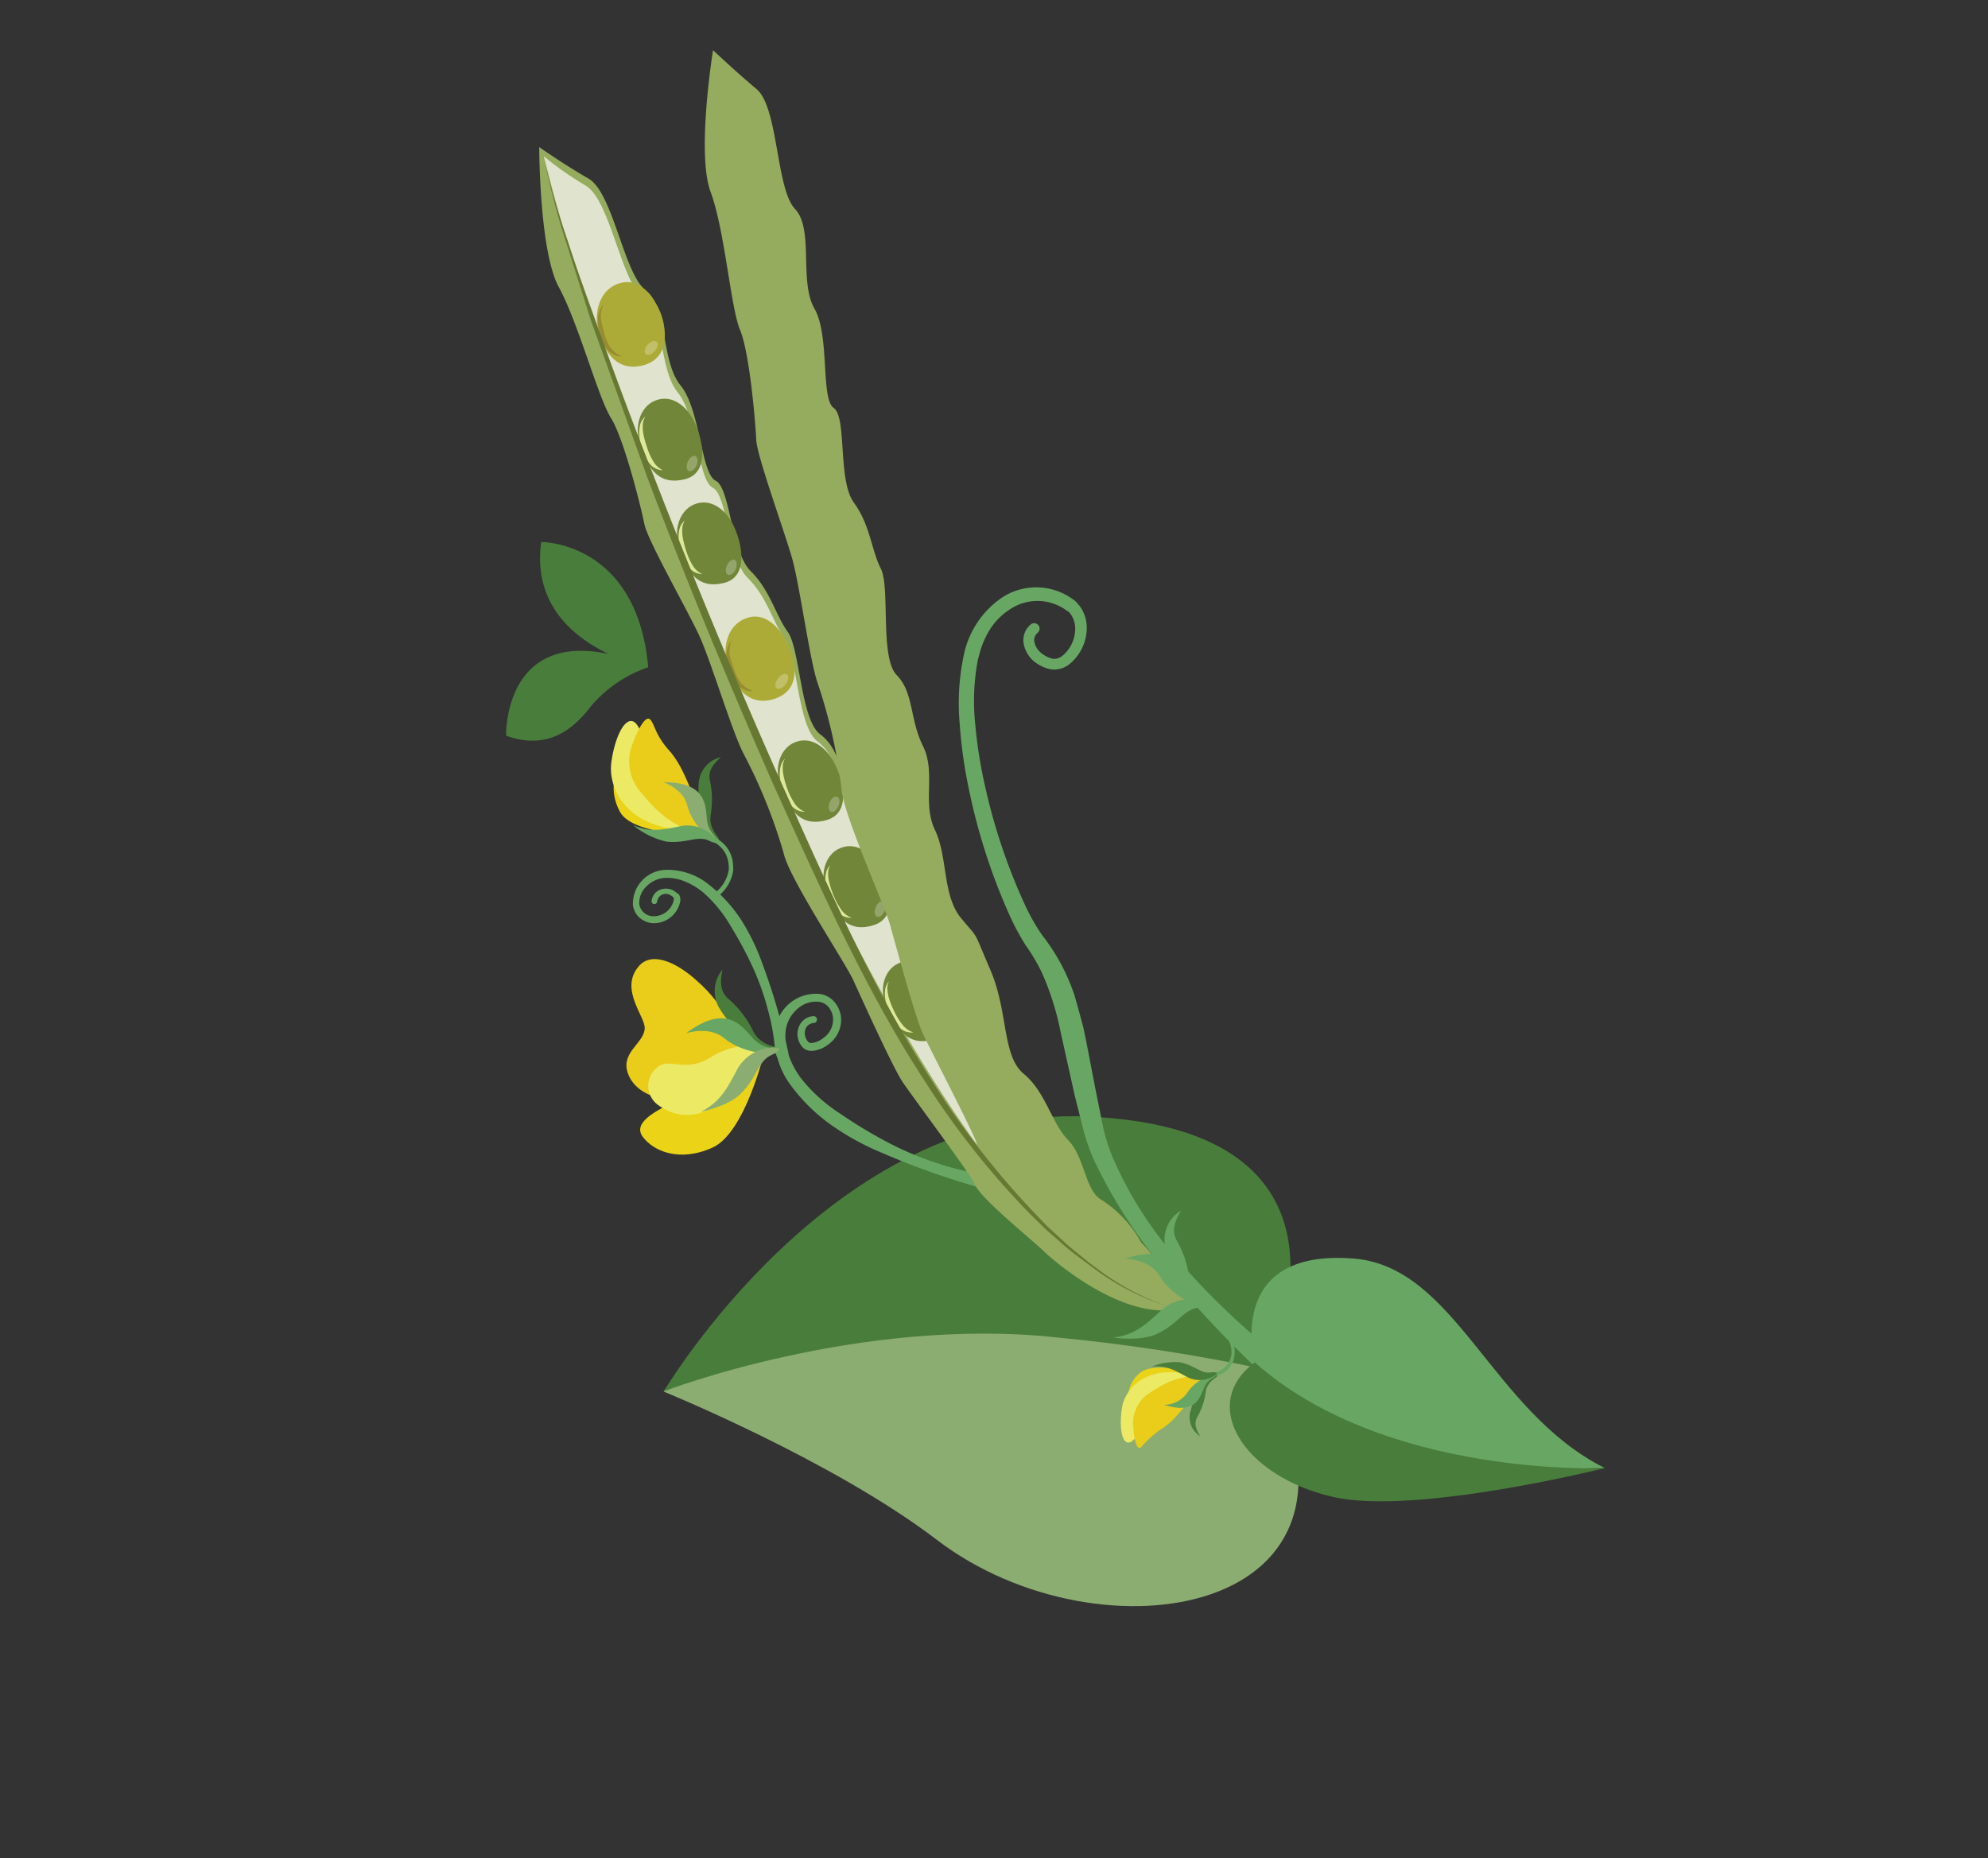 <?xml version="1.0" encoding="UTF-8"?>
<svg xmlns="http://www.w3.org/2000/svg" xmlns:v="https://vecta.io/nano" width="353" height="330" fill="none">
  <rect width="100%" height="100%" fill="#333333" stroke="none"/>
  <style><![CDATA[.B{fill-rule:evenodd}.C{fill:#497d3b}.D{fill:#67a763}.E{opacity:.25}.F{fill:#fff}.G{fill:#718639}.H{fill:#dde89a}.I{fill:#8cad71}.J{fill:#ebd417}.K{fill:#ecea64}.L{fill:#eacc1b}]]></style>
  <path d="M224.838 243.252s17.78-46.919-40.738-42.469c-38.604 2.892-66.257 46.364-66.257 46.364s30.139 12.27 48.586 26.389c29.028 22.136 81.567 13.385 58.409-30.284z" class="I"></path>
  <path d="M224.838 243.251s21.595-42.7-31.902-44.962c-45.124-1.868-75.059 48.807-75.059 48.807s34.613-13.338 69.696-9.573c12.52 1.197 24.962 3.11 37.265 5.728z" class="C"></path>
  <g class="D">
    <path d="M176.15 208.781c-3.235-.374-6.423-1.087-9.51-2.127-3.116-.994-6.139-2.26-9.032-3.785-2.87-1.509-5.649-3.186-8.322-5.022a28.48 28.48 0 0 1-7.054-6.344 15.24 15.24 0 0 1-2.181-4.091 9.51 9.51 0 0 1-.531-4.45c.206-1.44.919-2.76 2.01-3.723.516-.487 1.131-.856 1.803-1.084s1.384-.307 2.09-.233a2.74 2.74 0 0 1 1.682.902 3.78 3.78 0 0 1 .804 1.841 3.98 3.98 0 0 1-.34 2.055c-.293.643-.753 1.197-1.331 1.603a4.1 4.1 0 0 1-1.901.893c-.253.055-.517.02-.747-.1a2.11 2.11 0 0 1-.503-.731c-.124-.29-.186-.603-.182-.919s.075-.627.206-.915c.147-.256.356-.47.608-.623s.54-.237.835-.247c.148-.024.281-.101.376-.216s.144-.262.139-.412a.61.61 0 0 0-.56-.587c-.519.018-1.025.172-1.466.448a2.95 2.95 0 0 0-1.044 1.123 3.45 3.45 0 0 0-.394 1.447c-.023.505.065 1.009.259 1.477a3.24 3.24 0 0 0 .957 1.316 2.42 2.42 0 0 0 1.619.341c.945-.125 1.84-.501 2.59-1.091.784-.542 1.41-1.283 1.815-2.146s.572-1.818.486-2.768a5.05 5.05 0 0 0-1.128-2.617c-.65-.778-1.559-1.297-2.56-1.461-1.892-.198-3.785.351-5.277 1.53a7.29 7.29 0 0 0-2.709 4.779c-.364 3.579.652 7.161 2.84 10.016a31.96 31.96 0 0 0 7.319 7.098c2.777 1.923 5.754 3.542 8.879 4.827 6.161 2.667 12.51 4.876 18.996 6.608.169.044.346.053.519.029s.341-.084.491-.173a1.33 1.33 0 0 0 .613-.816 1.32 1.32 0 0 0 .029-.52c-.025-.174-.083-.341-.173-.491a1.33 1.33 0 0 0-.347-.388c-.14-.105-.299-.182-.469-.225l-.204-.028z"></path>
    <path d="M137.663 187.087a37.31 37.31 0 0 0-1.355-7.897c-.684-2.605-1.597-5.145-2.728-7.589-1.123-2.413-2.385-4.759-3.779-7.026-1.298-2.279-2.963-4.329-4.928-6.067-.987-.816-2.09-1.478-3.274-1.964-1.149-.48-2.391-.691-3.634-.617-1.217.103-2.355.646-3.202 1.526a3.93 3.93 0 0 0-.973 1.428 3.94 3.94 0 0 0-.268 1.708 2.51 2.51 0 0 0 .75 1.44c.402.384.921.624 1.474.681.868.079 1.736-.155 2.446-.661a3.64 3.64 0 0 0 1.424-2.096c.055-.202.037-.417-.05-.607l-.202-.138a3.45 3.45 0 0 0-.304-.206c-.222-.147-.478-.234-.743-.251s-.53.033-.769.149a1.53 1.53 0 0 0-.595.511 1.54 1.54 0 0 0-.264.738c-.021.122-.086.231-.182.308a.51.51 0 0 1-.341.11c-.123-.006-.24-.058-.328-.144a.5.5 0 0 1-.15-.325 2.42 2.42 0 0 1 .414-1.19c.24-.354.568-.638.953-.824.38-.173.792-.261 1.209-.259a2.88 2.88 0 0 1 1.207.271c.194.104.377.228.544.37l.203.138.152.103.165.112a1.83 1.83 0 0 1 .234 1.344c-.241 1.154-.901 2.178-1.853 2.874a4.77 4.77 0 0 1-3.299.899c-.794-.119-1.533-.473-2.123-1.016-.609-.569-1-1.332-1.107-2.158-.068-1.56.472-3.085 1.507-4.253a6.02 6.02 0 0 1 4.041-2.009 11.65 11.65 0 0 1 8.108 2.748c2.214 1.762 4.123 3.877 5.648 6.261 1.478 2.359 2.694 4.872 3.626 7.495a112.23 112.23 0 0 1 4.641 15.865 1.07 1.07 0 0 1 .032.447c-.02.149-.072.293-.151.422s-.184.239-.308.325a1.09 1.09 0 0 1-1.268-.024c-.121-.09-.222-.205-.296-.337a1.06 1.06 0 0 1-.135-.427l-.169-.188zm85.52 55.985c-5.692-5.417-11.056-11.166-16.064-17.22a89.26 89.26 0 0 1-12.874-19.845 37.32 37.32 0 0 1-1.981-5.749l-1.425-5.668-2.518-11.333c-.715-3.645-1.841-7.198-3.357-10.589-.808-1.667-1.755-3.263-2.83-4.771-1.085-1.715-2.046-3.505-2.875-5.358-3.224-7.19-5.649-14.714-7.23-22.434-.817-3.861-1.362-7.774-1.633-11.711-.344-4.002-.101-8.033.723-11.964.825-4.156 3.233-7.829 6.715-10.243a11.05 11.05 0 0 1 6.108-1.875c2.177-.01 4.307.622 6.126 1.818l.709.482c.205.186.397.384.576.595a5.63 5.63 0 0 1 .986 1.465c.49 1.042.702 2.194.617 3.342a8.39 8.39 0 0 1-.869 3.201c-.5.998-1.195 1.887-2.043 2.613-.474.42-1.035.73-1.643.909s-1.247.222-1.873.126c-1.105-.236-2.136-.739-3.002-1.465a5.43 5.43 0 0 1-1.749-3.038 3.63 3.63 0 0 1 1.312-3.513c.206-.139.457-.194.701-.153a.97.97 0 0 1 .613.373.96.96 0 0 1 .185.694c-.03.247-.153.471-.344.629a1.66 1.66 0 0 0-.562 1.672c.167.734.572 1.393 1.151 1.874.605.512 1.32.877 2.089 1.067.33.032.663-.005.977-.111a2.35 2.35 0 0 0 .845-.502c.639-.553 1.16-1.229 1.532-1.987a6.29 6.29 0 0 0 .633-2.427c.064-.792-.088-1.585-.439-2.297-.163-.345-.377-.664-.633-.948l-.202-.138-.304-.206-.494-.335c-1.464-.91-3.164-1.368-4.887-1.317s-3.393.609-4.801 1.603c-1.469.978-2.694 2.279-3.582 3.804-.445.769-.83 1.572-1.15 2.401l-.244.686-.179.619-.355 1.313c-.701 3.688-.868 7.457-.495 11.192.326 3.793.916 7.558 1.768 11.267a104.27 104.27 0 0 0 7.343 21.642c.801 1.661 1.725 3.26 2.765 4.783a36.12 36.12 0 0 1 3.328 5.073c.948 1.77 1.75 3.614 2.399 5.515.561 1.898 1.088 3.847 1.606 5.809.825 3.854 1.493 7.639 2.25 11.428l1.136 5.657c.369 1.815.887 3.596 1.547 5.325a67.37 67.37 0 0 0 12.124 19.152 113.04 113.04 0 0 0 7.911 8.351 103.1 103.1 0 0 0 8.615 7.534c.22.171.404.383.541.625a2.12 2.12 0 0 1 .261.784 2.13 2.13 0 0 1-.061.825c-.074.268-.2.518-.372.738a2.08 2.08 0 0 1-.623.531 2.09 2.09 0 0 1-.78.25 2.08 2.08 0 0 1-.816-.07c-.265-.078-.512-.207-.726-.38-.064-.033-.123-.074-.177-.12z"></path>
  </g>
  <path d="M212.514 231.071c-2.704-1.895-5.072-4.229-7.006-6.905a21.01 21.01 0 0 0-9.173-7.747c-3.055-1.278-3.979-6.921-7.46-9.506s-5.279-7.786-9.678-10.274-4.424-10.406-8.819-17.314-2.63-4.765-6.601-8.183-4.021-10.429-7.058-14.731-1.367-9.977-4.455-14.313-3.089-9.075-6.604-11.665-3.586-15.185-5.785-18.214-3.104-7.364-6.595-10.807-3.58-14.756-6.206-16.04-2.69-12.579-6.216-16.897-2.267-13.883-6.195-16.901-5.783-17.344-10.177-19.865-8.737-5.582-8.737-5.582.011 18.513 3.473 24.86 6.954 19.545 9.274 23.267 5.342 15.896 5.924 18.827 7.656 15.266 9.753 19.836 5.915 17.34 7.913 21.047c2.95 5.616 5.323 11.518 7.08 17.614.914 4.321 10.908 19.361 12.346 22.503s7.059 15.601 8.82 18.185 12.109 16.476 12.62 17.822c.895 2.606 9.996 9.805 12.287 12.045s17.479 15.108 27.276 8.938z" fill="#95ab5e"></path>
  <path d="M204.507 226.947c-3.076-4.327-5.698-7.959-8.753-9.237s-3.958-6.926-7.447-9.499-5.279-7.785-9.626-10.349-4.425-10.407-8.82-17.314-2.638-4.753-6.6-8.184-4.021-10.428-7.067-14.717-1.38-9.986-4.442-14.305-3.081-9.087-6.609-11.686-3.585-15.185-5.784-18.214-3.105-7.364-6.595-10.808-3.589-14.743-6.215-16.026-2.691-12.579-6.195-16.901-2.28-13.891-6.216-16.897-5.783-17.343-10.177-19.865c-2.604-1.531-5.082-3.269-7.408-5.197 3.636 14.433 8.145 28.631 13.504 42.516 21.374 56.65 59.644 152.348 96.919 161.413 1.665.409.606-.402-2.469-4.73z" fill="#e0e3ce"></path>
  <path d="M110.19 50.257c-3.57.925-4.516 4.797-4.143 7.382s2.3 8.575 7.877 7.311 4.135-7.37 3.425-9.24-3.141-6.519-7.159-5.454z" fill="#acab37" class="B"></path>
  <path d="M107.23 53.964a5.08 5.08 0 0 0-.513 2.798c.067.443.165.881.295 1.31l.354 1.332a7.28 7.28 0 0 0 1.058 2.366c.27.324.57.621.897.887a2.34 2.34 0 0 0 1.167.571 2.04 2.04 0 0 1-1.396-.207 4.6 4.6 0 0 1-1.139-.774c-.644-.709-1.097-1.571-1.316-2.504-.272-.913-.434-1.855-.482-2.806a4.41 4.41 0 0 1 1.075-2.971z" fill="#988b31"></path>
  <g class="B">
    <path d="M116.569 60.675c-.393-.267-1.079-.047-1.598.581s-.67 1.395-.277 1.662 1.074.026 1.593-.602.682-1.332.282-1.641z" class="E F"></path>
    <path d="M132.606 109.761c-3.479 1.172-4.163 5.094-3.62 7.646s2.875 8.411 8.358 6.768 3.619-7.646 2.739-9.484-3.496-6.297-7.477-4.93z" fill="#acab37"></path>
  </g>
  <path d="M129.914 113.67a5.15 5.15 0 0 0-.322 2.816c.09.413.243.869.38 1.294l.456 1.291a6.78 6.78 0 0 0 1.199 2.294c.293.312.619.589.974.828.34.273.751.443 1.184.49a2.06 2.06 0 0 1-1.4-.118 4.59 4.59 0 0 1-1.208-.673 5.46 5.46 0 0 1-1.483-2.394 11.76 11.76 0 0 1-.706-2.83c-.07-1.079.26-2.146.926-2.998z" fill="#988b31"></path>
  <g class="B">
    <path d="M139.722 119.775c-.393-.266-1.083.042-1.608.759s-.581 1.456-.188 1.723 1.07-.051 1.594-.768.582-1.456.202-1.714z" class="E F"></path>
    <path d="M116.16 71.224c-2.173.966-3.796 4.065-2.384 8.17s3.382 6.793 7.764 5.735 3.347-6.536 1.956-9.775-4.271-5.51-7.336-4.13z" class="G"></path>
  </g>
  <path d="M117.715 83.512a3.06 3.06 0 0 1-2.393-1.218c-.589-.726-1.035-1.557-1.317-2.449-.312-.936-.484-1.913-.51-2.9a6.27 6.27 0 0 1 .192-1.591c.16-.547.488-1.03.938-1.38-.293.415-.46.906-.48 1.414-.033.468-.017.937.048 1.402.155.915.393 1.814.711 2.685a10.92 10.92 0 0 0 1.063 2.387c.389.724 1.002 1.303 1.748 1.65z" class="H"></path>
  <g class="B">
    <path d="M123.531 81.023c-.393-.267-1.059.225-1.379.914s-.285 1.509.138 1.704 1.046-.233 1.367-.922.254-1.437-.126-1.695z" class="E F"></path>
    <path d="M123.118 89.644c-2.161.975-3.797 4.065-2.384 8.17s3.39 6.78 7.764 5.735 3.355-6.549 1.956-9.775-4.259-5.501-7.336-4.13z" class="G"></path>
  </g>
  <path d="M124.711 101.958c-.465-.008-.923-.122-1.337-.333a3.05 3.05 0 0 1-1.056-.885 7.45 7.45 0 0 1-1.317-2.448 9.67 9.67 0 0 1-.51-2.9c-.01-.535.059-1.068.205-1.582a2.6 2.6 0 0 1 .937-1.38 2.63 2.63 0 0 0-.479 1.414c-.033.468-.017.937.048 1.402.145.901.366 1.787.66 2.651a11.85 11.85 0 0 0 1.067 2.408c.399.73 1.024 1.31 1.782 1.654z" class="H"></path>
  <g class="B">
    <path d="M130.482 99.455c-.393-.267-1.059.224-1.379.914s-.298 1.501.138 1.704 1.047-.233 1.367-.922.225-1.531-.126-1.696z" class="E F"></path>
    <path d="M140.81 131.988c-2.124 1.056-3.616 4.206-2.028 8.245s3.671 6.638 7.978 5.418 3.076-6.682 1.545-9.85-4.489-5.325-7.495-3.813z" class="G"></path>
  </g>
  <path d="M142.95 144.175a3.06 3.06 0 0 1-1.349-.278c-.423-.195-.796-.483-1.091-.843-.615-.7-1.095-1.509-1.415-2.385-.355-.921-.57-1.891-.638-2.876a5.87 5.87 0 0 1 .137-1.591 2.62 2.62 0 0 1 .824-1.458 2.46 2.46 0 0 0-.42 1.436 6.1 6.1 0 0 0 .102 1.402 15.25 15.25 0 0 0 .746 2.635c.3.827.695 1.617 1.178 2.354a3.78 3.78 0 0 0 1.926 1.604z" class="H"></path>
  <g class="B">
    <path d="M148.647 141.51c-.444-.19-1.038.276-1.316.957s-.229 1.51.194 1.704 1.038-.275 1.367-1.032.123-1.49-.245-1.629z" class="E F"></path>
    <path d="M148.754 150.836c-2.078 1.124-3.481 4.335-1.761 8.315s3.88 6.522 8.159 5.153 2.86-6.774 1.18-9.913-4.609-5.148-7.578-3.555z" class="G"></path>
  </g>
  <path d="M151.245 163.001c-.465.024-.929-.058-1.357-.239s-.809-.459-1.114-.81a7.65 7.65 0 0 1-1.483-2.339 9.79 9.79 0 0 1-.723-2.86c-.046-.531-.019-1.067.082-1.591.091-.568.368-1.089.785-1.484-.262.434-.396.933-.386 1.44 0 .472.053.943.158 1.403.204.888.488 1.756.848 2.593a11.69 11.69 0 0 0 1.237 2.32c.46.724 1.146 1.275 1.953 1.567z" class="H"></path>
  <g class="B">
    <path d="M156.823 160.071c-.44-.169-1.043.31-1.338 1.072s-.174 1.51.266 1.679 1.022-.305 1.33-1.059.174-1.51-.258-1.692z" class="E F"></path>
    <path d="M159.045 171.351c-2.023 1.235-3.236 4.52-1.299 8.37s4.235 6.3 8.435 4.692 2.483-6.899.679-9.938-4.943-4.874-7.815-3.124z" class="G"></path>
  </g>
  <path d="M162.199 183.356c-.463.051-.932-.003-1.37-.16s-.836-.412-1.161-.745a7.57 7.57 0 0 1-1.611-2.26c-.433-.886-.726-1.834-.868-2.81a5.91 5.91 0 0 1-.02-1.605c.073-.567.317-1.098.701-1.523a2.79 2.79 0 0 0-.302 1.48c.035.465.112.926.23 1.377.257.873.592 1.72 1.002 2.531.362.8.82 1.553 1.365 2.241.498.701 1.213 1.219 2.034 1.474z" class="H"></path>
  <path d="M167.602 180.142c-.449-.157-1.022.361-1.271 1.135s-.093 1.528.351 1.664 1.001-.357 1.271-1.136.094-1.528-.351-1.663z" class="B E F"></path>
  <path d="M210.358 231.383c-2.775-2.758-5.141-5.898-7.028-9.325a20.9 20.9 0 0 0-7.88-9.052c-2.813-1.744-2.815-7.463-5.794-10.541s-3.966-8.522-7.866-11.744-2.704-10.978-5.947-18.492-1.85-5.123-5.191-9.169-2.323-10.83-4.634-15.656.227-10.172-2.136-14.922-1.613-9.478-4.652-12.578-1.124-15.567-2.819-18.902-1.878-7.753-4.787-11.726-1.204-15.122-3.575-16.807-.659-12.846-3.433-17.672-.045-14.076-3.445-17.68-2.95-18.028-6.824-21.288-7.736-6.919-7.736-6.919-2.977 18.334-.436 25.167 3.536 20.462 5.241 24.544 2.733 16.549 2.865 19.488 5.074 16.399 6.413 21.213 3.098 18.055 4.52 22.092a92.47 92.47 0 0 1 4.189 18.519c.196 4.426 7.648 20.811 8.6 24.178s4.491 16.522 5.817 19.365 9.321 18.21 9.614 19.631c.465 2.721 8.231 11.233 10.17 13.882s16.092 18.922 26.754 14.394z" fill="#95ab5e"></path>
  <path d="M207.309 231.977a44.09 44.09 0 0 1-13.114-6.74l-2.97-2.221a33.21 33.21 0 0 1-2.876-2.36l-2.79-2.431-2.648-2.613a146.79 146.79 0 0 1-18.442-23.201c-10.897-16.652-18.826-34.787-26.995-52.733-7.959-18.063-15.514-36.313-22.514-54.834l-10.012-27.876-4.49-14.152a132.36 132.36 0 0 1-3.762-14.324c1.097 4.812 2.464 9.558 4.094 14.217 1.51 4.726 3.173 9.334 4.853 13.973a881.59 881.59 0 0 0 10.378 27.718c7.134 18.415 14.707 36.629 22.72 54.641 8.117 18.022 15.987 36.135 26.617 52.717a147.85 147.85 0 0 0 18.003 23.329l2.601 2.71 2.726 2.499c.889.844 1.833 1.633 2.794 2.397s1.881 1.592 2.894 2.28a44.02 44.02 0 0 0 12.933 7.006z" fill="#677833"></path>
  <g class="D">
    <g class="B">
      <path d="M214.255 231.642c.387-.57-2.8-1.328-3.11-4.795a17.58 17.58 0 0 0-2.249-6.634c-1.01-2.001-.015-3.712.822-5.216-1.098.65-1.96 1.634-2.462 2.808s-.614 2.477-.324 3.72c1.586 7.147 6.708 10.995 7.323 10.117z"></path>
      <path d="M199.815 223.502s4.339.097 6.134 3.148c2.407 4.058 7.995 6.021 8.264 5.353s-2.374-.946-3.535-3.788-2.442-7.303-10.863-4.713z"></path>
      <path d="M213.215 230.992a7.57 7.57 0 0 0-6.708 1.459c-2.859 2.574-4.834 4.637-8.833 5.104 0 0 4.745.725 7.673-.618 3.773-1.712 4.827-4.383 7.395-4.675s1.838-.991.473-1.27z"></path>
    </g>
    <path d="M219.079 241.432c-1.228 3.607-5.085 3.264-6.725 2.927-.063.014-.128.003-.183-.031a.3.3 0 0 1-.097-.072c-.027-.03-.049-.066-.062-.104s-.019-.079-.017-.12.013-.081.031-.117c.138-.203.32-.172.447-.141 1.548.311 5.217.656 6.144-2.97a4.97 4.97 0 0 0-.891-3.566.31.31 0 0 1-.058-.105.29.29 0 0 1-.011-.121c.004-.04.017-.079.038-.114s.049-.065.082-.089.07-.045.11-.056.082-.015.123-.009.081.019.117.041.067.05.091.083a5.43 5.43 0 0 1 .878 1.931c.163.695.188 1.415.072 2.12l-.089.513z"></path>
  </g>
  <g class="B">
    <path d="M211.679 243.716s-7.107-2.014-9.437.272a5.61 5.61 0 0 0-1.778 2.954c-.267 1.147-.166 2.35.288 3.436.837 1.494 2.368-.761 3.698-1.93s7.84-3.206 7.229-4.732z" class="J"></path>
    <path d="M212.683 244.528c.669.214-2.402 2.366-5.434 4.378s-5.322 7.156-6.805 7.296-1.693-3.666-1.176-6.443 4.149-8.1 13.415-5.231z" class="K"></path>
    <path d="M202.593 257.069c-.918.617-1.31-2.24-1.389-3.977-.057-1.032.138-2.062.567-3.002a6.37 6.37 0 0 1 1.896-2.395c1.814-1.174 4.861-3.398 8.846-3.245s1.17 1.793-.522 3.494-3.392 4.451-5.868 5.916a17.97 17.97 0 0 0-3.53 3.209z" class="L"></path>
    <path d="M216.15 244.273c.256.359-1.794.817-2.081 3.065a11.52 11.52 0 0 1-1.476 4.326c-.708 1.37-.051 2.39.518 3.406a3.92 3.92 0 0 1-1.57-1.825c-.318-.758-.391-1.597-.207-2.398 1.072-4.657 4.418-7.159 4.816-6.574z" class="C"></path>
    <path d="M206.691 249.508c.772-.005 1.532-.185 2.225-.525s1.299-.833 1.775-1.44c1.568-2.636 5.201-3.871 5.397-3.478s-1.56.606-2.31 2.447-1.573 4.742-7.087 2.996z" class="D"></path>
    <path d="M215.388 244.495c-.685.372-1.448.577-2.228.597a4.94 4.94 0 0 1-2.256-.478c-2.211-1.187-3.778-2.177-6.4-1.885a10.83 10.83 0 0 1 4.962-.794c2.653.507 3.74 2.04 5.406 1.821s1.335.351.516.739z" class="C"></path>
    <path d="M121.768 148.147s-9.709-.228-11.71-4.011-.949-7.159.588-8.687 2.71 1.841 3.89 3.863 8.559 7.126 7.232 8.835z" class="J"></path>
    <path d="M123.345 147.514c.926 0-2.111-3.894-5.145-7.601s-3.909-11.057-5.767-11.782-3.533 3.949-3.921 7.627 2.074 11.77 14.833 11.756z" class="K"></path>
    <path d="M115.522 127.86c-.924-1.145-2.512 2.31-3.273 4.439a8.4 8.4 0 0 0 .995 7.745c1.816 2.177 4.78 6.151 9.884 7.6s2.155-1.812.761-4.609-2.531-6.9-5.042-9.715-2.501-4.438-3.325-5.46z" class="L"></path>
    <path d="M127.598 149.181c.449-.361-1.93-1.736-1.383-4.64.334-1.994.274-4.034-.178-6.005-.353-1.905.867-3.02 1.976-4.08-1.081.251-2.052.846-2.766 1.696s-1.133 1.908-1.194 3.017c-.422 6.153 2.806 10.584 3.545 10.012z" class="C"></path>
    <path d="M117.779 138.923s3.536 1.143 4.245 4.104c1.002 3.975 5.053 6.948 5.431 6.446s-1.704-1.361-1.941-3.983-.181-6.6-7.735-6.567z" class="I"></path>
    <path d="M126.724 148.588a6.5 6.5 0 0 0-2.549-1.626 6.49 6.49 0 0 0-3.01-.298c-3.228.639-5.586 1.276-8.75-.114a14.25 14.25 0 0 0 5.903 2.917c3.546.391 5.495-1.116 7.525-.182s1.753.117.881-.697z" class="D"></path>
  </g>
  <path d="M130.18 153.878c-.152-5.007-5.128-6.073-7.317-6.283a.47.47 0 0 0-.237-.032.43.43 0 0 0-.319.469.48.48 0 0 0 .507.344c2.066.2 6.809 1.2 6.589 6.103-.269 1.654-1.171 3.139-2.516 4.139a.41.41 0 0 0-.113.258.41.41 0 0 0 .078.271c.057.078.139.134.233.158a.42.42 0 0 0 .281-.029c.766-.562 1.413-1.273 1.9-2.089s.807-1.722.939-2.663l-.025-.646z" class="D"></path>
  <g class="B">
    <path d="M135.756 186.68s-3.393 14.535-9.284 17.159-10.488.594-12.356-1.969 2.571-4.658 5.684-6.244 13.81-11.236 15.956-8.946z" class="J"></path>
    <path d="M113.307 171.75c-3.266 4.018 1.25 8.787 1.172 10.863-.092 2.861-4.861 4.433-2.673 8.732 2.072 4.034 9.511 6.459 19.854-.951 5.528-3.944 1.042-6.139-1.633-9.067s-3.046-4.344-6.679-7.496-7.856-4.89-10.041-2.081z" class="L"></path>
    <path d="M135.756 186.68c.568-.836-4.598-2.031-9.405 1.015s-7.468-.094-9.753 1.963c-.496.417-.888.945-1.145 1.54a4.18 4.18 0 0 0-.336 1.889c.036.648.222 1.278.544 1.841s.769 1.044 1.309 1.403c2.886 2.072 9.971 4.829 18.786-9.651z" class="K"></path>
    <path d="M138.15 186.344c.184-.653-3.064-.23-4.543-3.474-1.053-2.106-2.521-3.977-4.314-5.502-1.651-1.547-1.346-3.468-.983-5.201a6 6 0 0 0-1.389 3.474 5.99 5.99 0 0 0 .938 3.621c3.896 6.199 9.993 8.119 10.291 7.082z" class="C"></path>
    <path d="M121.835 183.499s4.113-1.37 6.786.907c3.63 3.021 9.545 3.003 9.559 2.273s-2.551-.085-4.586-2.374-4.704-6.045-11.759-.806z" class="D"></path>
    <path d="M136.911 186.04a7.66 7.66 0 0 0-3.363 1.114c-1.019.629-1.875 1.489-2.502 2.509-1.812 3.377-2.989 5.983-6.609 7.799 0 0 4.708-.911 7.024-3.15 2.988-2.875 3.077-5.757 5.409-6.875s1.457-1.546.041-1.397z" class="I"></path>
  </g>
  <path d="M222.806 241.965s-1.287-17.344 16.976-15.952 30.101 37.096 45.187 34.72c0 0-33.654 8.438-48.215 5.137-16.015-3.64-23.968-16.48-13.948-23.905z" class="C"></path>
  <path d="M222.806 241.965s-5.542-20.233 17.49-18.452c18.246 1.417 24.434 27.104 44.673 37.221 0 0-39.02 1.815-62.163-18.769z" class="D"></path>
  <path d="M96.103 96.262c-1.535 11.227 5.948 16.993 11.931 19.871-18.649-3.93-18.174 14.527-18.174 14.527 6.485 2.332 11.185-.121 15.016-5.162a22.97 22.97 0 0 1 10.173-6.97c.064.043.061-.088.052-.076-2.042-22.334-18.998-22.19-18.998-22.19z" class="B C"></path>
</svg>
